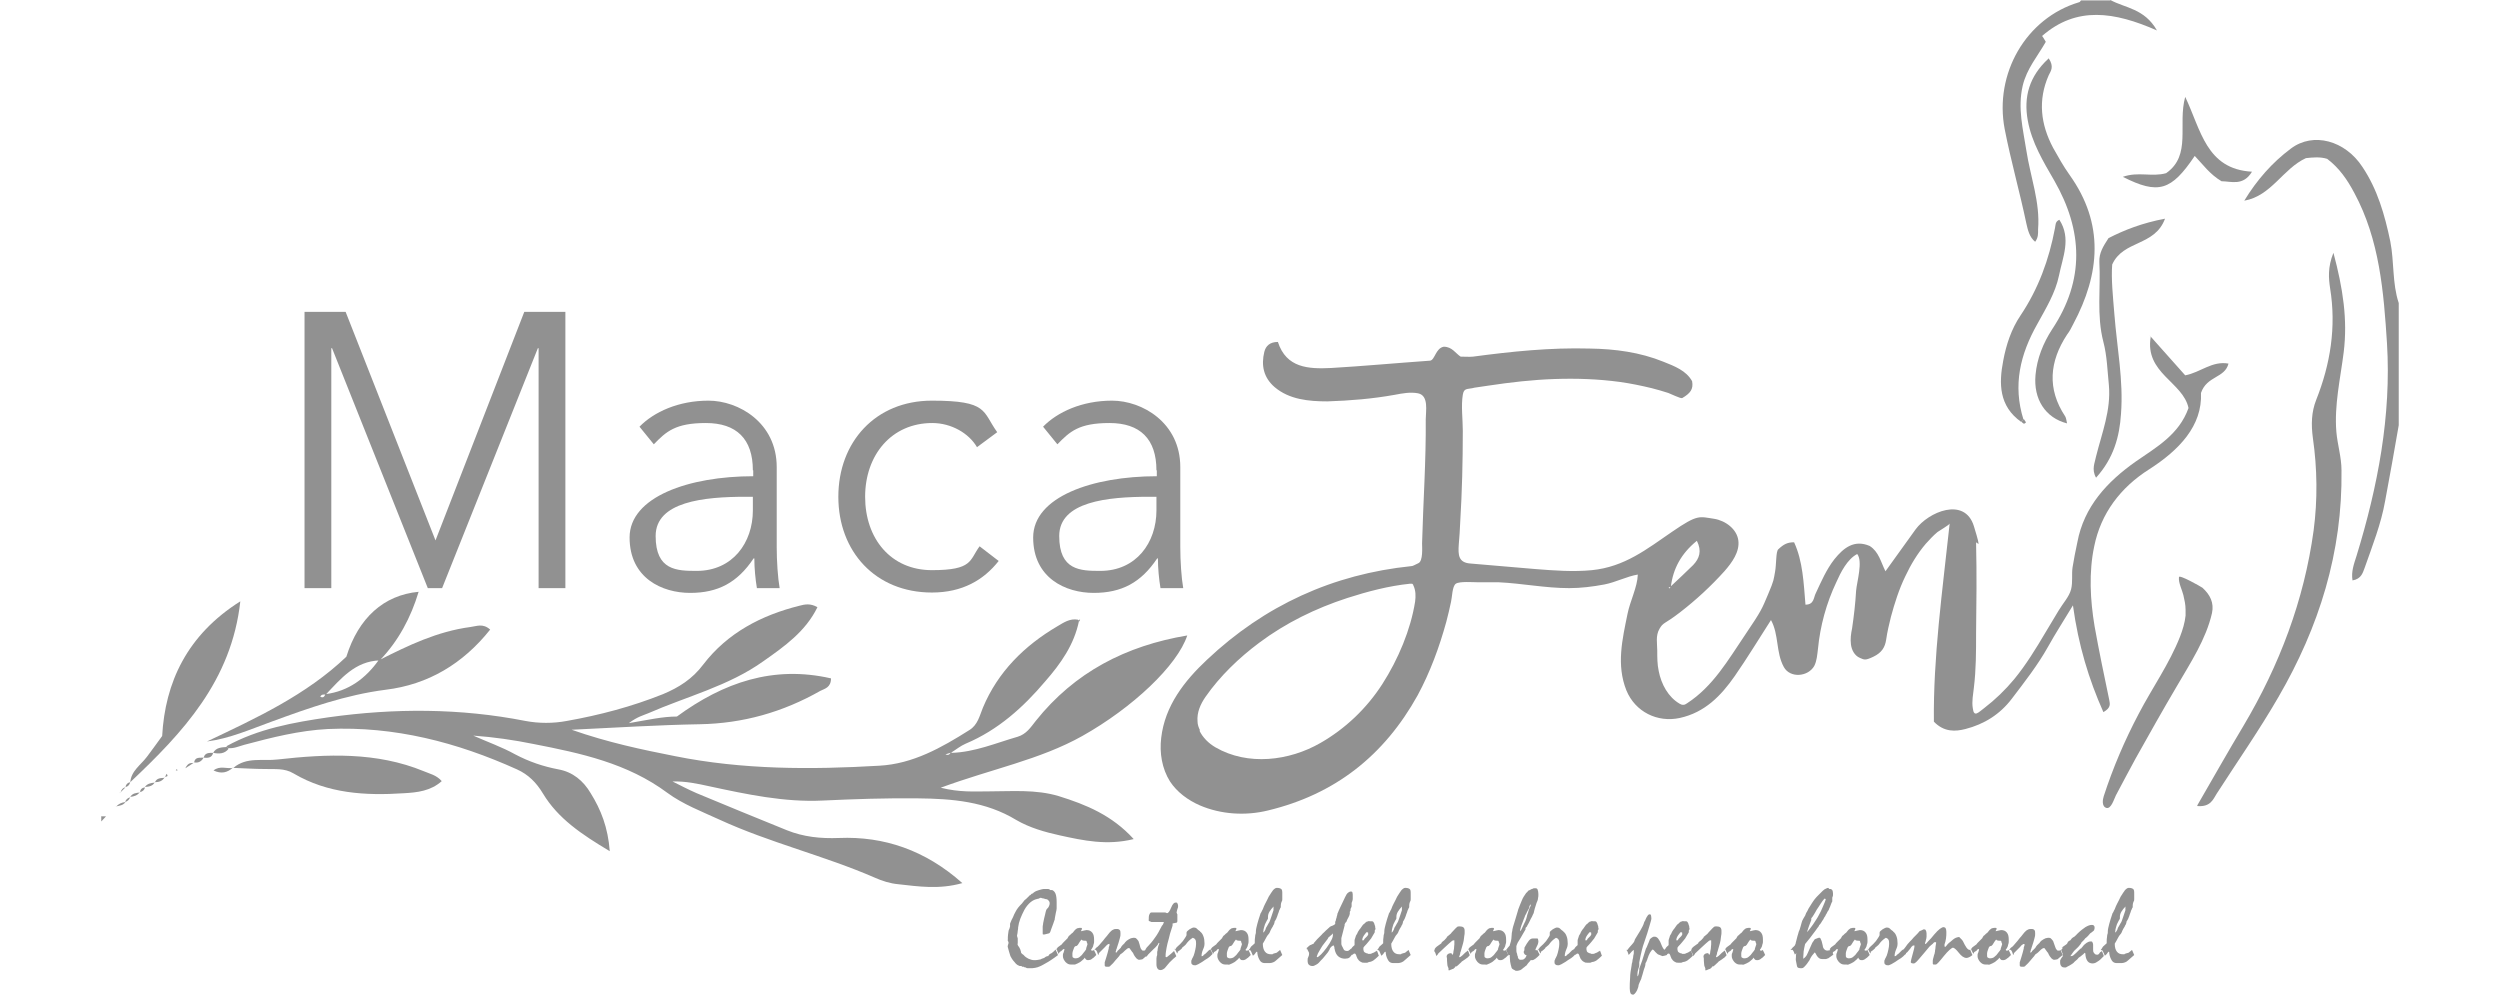 <svg xmlns="http://www.w3.org/2000/svg" id="Layer_2" viewBox="0 0 681.4 271.1"><g><path d="m288.4,260.3c-.3.2-.7.5-1.1.8-.4.3-.9.6-1.5,1-.5.3-1,.6-1.4.8-.4.2-.7.4-1,.5-.4.2-.8.3-1.3.4s-.9.1-1.4.1-.3,0-.5,0c-.2,0-.4,0-.6-.2-.3,0-.5-.1-.6-.2-.2,0-.3,0-.4,0l-.2-.2h-.4c-.2,0-.4-.2-.7-.3-.3-.2-.5-.4-.8-.8-.3-.3-.5-.6-.7-.9-.2-.3-.3-.5-.4-.7l-.4-1.3c-.1-.4-.2-.8-.3-1.1s0-.4,0-.5l.2-.7c0-.2-.1-.4-.2-.6s0-.3,0-.3,0-.3,0-.7c0-.4.1-1,.2-1.7,0-.1.1-.3.2-.5s.1-.4.2-.7v-.3c0,0,0-.2,0-.3s0-.2.1-.4c.2-.5.4-1,.7-1.5.2-.5.4-1,.7-1.5.2-.4.4-.7.7-1.1s.7-.8,1.1-1.2c0-.1.2-.2.3-.4s.3-.3.4-.5c.2-.1.4-.3.6-.5.2-.2.5-.5.8-.8,0,0,.2,0,.3-.2s.3-.2.5-.3c0,0,.1,0,.2-.2,0,0,.2-.1.3-.2.1-.1.5-.3,1.2-.5.7-.2,1.1-.3,1.3-.3.4,0,.8,0,1.1,0s.6.2.7.3h.5c.4.2.7.5.9,1,.2.5.3,1.3.3,2.3s0,.8,0,1.1c0,.3,0,.5,0,.6,0,.3-.1.7-.2,1.1s-.2,1-.3,1.6c0,.2,0,.4-.2.8-.1.4-.3.8-.5,1.4-.2.6-.4,1-.5,1.4-.1.3-.3.5-.4.5-.4.1-.8.2-1.2.3-.2,0-.4,0-.4,0,0,0-.1,0-.1-.2s0-.2,0-.3,0-.3,0-.3c0-.4,0-.8,0-1.2,0-.1,0-.4.1-.8,0-.4.2-.9.3-1.6.2-.7.3-1.3.4-1.7.1-.4.2-.7.3-.8.3-.3.5-.5.6-.8.1-.2.2-.5.2-.7s0-.5-.2-.7c-.1-.2-.3-.4-.6-.5-.3,0-.5-.1-.8-.2-.3,0-.5-.1-.8-.2-.2,0-.4.1-.5.2s-.3,0-.4.1c-.6.1-1.3.4-1.9.9-.6.5-1.2,1.2-1.7,2.1-.4.8-.8,1.6-1.1,2.4-.3.8-.5,1.6-.6,2.4,0,.2,0,.5-.1.9,0,.4-.1.8-.2,1.3,0,.3.2.6.2.8v1.4c-.1,0-.1.2,0,.3,0,.2.2.4.4.7.1.2.2.4.3.6,0,.2.2.5.2.8,0,0,0,.1.1.2,0,0,.1.1.2.2.1.1.3.2.4.3.4.5.9.8,1.3,1,.5.2,1,.4,1.5.4s.2,0,.5,0c.3,0,.7-.1,1.3-.2,0,0,.2-.1.4-.2s.4-.1.6-.2c.2-.2.4-.3.6-.4s.4-.1.5-.1c0,0,.1-.2.2-.3,0-.1.2-.2.3-.3.3-.1.6-.3.8-.5.2-.2.5-.4.7-.7.4.9.6,1.3.6,1.4Z" fill="#919191"></path><path d="m287.8,258.9c0,0,.1-.2.2-.3s.2-.2.3-.4l1.1-.8c.1-.2.3-.4.6-.7s.6-.6,1-1c0-.1.1-.2.2-.4s.2-.3.4-.4c.1-.1.3-.3.4-.4s.3-.2.4-.3c.1-.2.3-.3.4-.5.1-.2.3-.3.4-.4.2-.1.3-.3.5-.3.2,0,.3-.1.5-.1s.4,0,.5,0c.1,0,.2.1.2.2,0,.2-.2.5-.3.7h0c.4,0,.8-.2,1-.2.2,0,.4-.1.5-.1.7,0,1.2.2,1.6.7s.5,1.1.5,2,0,.4,0,.6-.1.5-.2.8c0,.3-.2.6-.3.8-.1.2-.2.3-.3.4,0,.1,0,.2.1.3,0,0,.1,0,.2,0s.2,0,.2,0c0,0,.2-.1.3-.2,0,.2.2.5.3.7s.2.5.3.7c-.2.2-.3.3-.5.5-.2.2-.3.3-.5.4-.2.2-.4.3-.6.4-.2,0-.4.1-.6.1s-.4,0-.6-.2-.3-.3-.3-.5c-.2.3-.5.6-.9.9-.3.3-.7.5-1.1.7-.2.1-.5.2-.7.3-.2,0-.4,0-.5,0s-.1,0-.3,0-.3,0-.3,0c-.6,0-1-.2-1.5-.7-.4-.5-.7-1-.7-1.6s0-.6.2-1c.1-.4.2-.6.2-.7s0-.1,0-.2-.1,0-.2,0-.2,0-.3.2c-.2.2-.4.4-.8.6,0,0,0,.1-.1.2,0,0-.1.2-.2.3,0-.2-.2-.5-.3-.7,0-.2-.2-.5-.3-.7Zm7-2.8s-.1,0-.2.2c0,0-.2.2-.3.4-.1.2-.3.5-.5.8-.1.1-.2.2-.3.3-.1,0-.3.1-.4.1,0,0-.2.1-.3.3-.1.2-.2.5-.3.8-.1.3-.2.6-.2.8,0,.2,0,.4,0,.6,0,.3,0,.5.2.6s.3.2.6.2c.4,0,.9-.1,1.2-.4.4-.3.7-.6,1.1-1.2.2-.2.3-.4.4-.5,0,0,.1-.2.2-.3s0-.3.1-.5l.3-.9c0-.3-.2-.5-.2-.7,0-.2-.2-.3-.2-.3,0,0-.2,0-.3,0-.2,0-.4,0-.7-.1Z" fill="#919191"></path><path d="m298.3,258.9c0,0,0-.1.2-.2,0,0,.1-.2.2-.3,0,0,.2-.2.4-.3.2-.2.3-.3.5-.5.2-.2.4-.5.6-.7.3-.3.6-.7.9-1.1.2-.2.3-.4.6-.7.2-.3.5-.6.8-1,.3-.3.6-.6.9-.7.3-.2.6-.2,1-.2s.6.1.8.3c.2.2.2.6.2,1s0,.7-.2,1.3c-.2.7-.4,1.5-.8,2.6,0,.2-.2.4-.2.6,0,.1,0,.2-.1.3,0,.1,0,.2,0,.2s0,.1.1.2c0,0,0,0,.1-.1s0-.1.2-.2c0-.2.2-.3.4-.5s.4-.4.6-.6c0-.2.2-.3.3-.5.1-.2.3-.3.5-.5,0,0,0-.1.2-.2,0,0,.1-.2.2-.3.1-.1.3-.3.4-.4.2-.1.4-.3.6-.4.3-.1.5-.3.7-.3.2,0,.4-.1.5-.1.3,0,.6,0,.8.2.2.2.4.4.6.7.2.6.4,1.2.5,1.7.1.3.2.5.4.7.1.2.3.2.4.2s.2,0,.3,0c.1,0,.2-.1.3-.2l.6,1.4c-.2.1-.3.3-.5.4s-.3.3-.5.4c-.2.2-.4.4-.6.4s-.4.1-.6.1-.4,0-.6-.2c-.2-.1-.4-.3-.5-.5,0,0-.2-.2-.3-.4-.1-.2-.3-.5-.4-.8-.1-.1-.3-.3-.4-.5-.2-.2-.3-.5-.6-.8h-.1c-.2,0-.4.1-.5.2s-.4.3-.6.5c-.4.4-.7.7-.9.8-.2.1-.3.2-.4.3-.1.2-.4.6-.7.9s-.7.8-1.2,1.4c-.1.1-.3.3-.4.4-.1.1-.3.2-.4.4-.1.1-.3.2-.4.2-.2,0-.3,0-.5,0-.4,0-.6-.1-.6-.4,0-.3,0-.6,0-.8.1-.4.3-1,.5-1.6.2-.6.4-1.4.6-2.2,0,0,0-.1,0-.2,0,0,0-.2.1-.3,0-.1,0-.2.1-.3,0,0,0-.2,0-.2s0-.1,0-.2-.1,0-.2,0-.2,0-.4.2-.4.3-.6.6c-.3.3-.5.5-.7.7-.2.2-.3.3-.3.3,0,0-.2.2-.3.3-.1.1-.3.3-.4.4,0,0,0,.1,0,.2,0,0-.1.2-.2.3,0-.2-.1-.3-.2-.6,0-.2-.2-.5-.4-.8Z" fill="#919191"></path><path d="m312.2,258.9h0c0-.2.1-.3.2-.4,0-.1.2-.3.3-.4.7-.7,1.4-1.5,2-2.4.7-.9,1.3-2,1.9-3.2,0-.1.2-.3.3-.4s.2-.4.3-.7c0,0,0-.1,0-.1s0,0-.1,0-.2,0-.3,0c-.1,0-.2,0-.3,0h-1.8c0,0-.2,0-.4,0-.2,0-.3,0-.4,0,0,0-.2,0-.3-.1s-.2,0-.2-.1c-.1,0-.2,0-.3-.2s0-.1,0-.2c0-.6,0-1.1.2-1.5s.3-.5.6-.5.5,0,.8,0c.2,0,.4,0,.6,0,.1,0,.3,0,.4,0,.3,0,.5,0,.7,0,.2,0,.3,0,.4,0,.1,0,.2,0,.4,0,.1,0,.3,0,.4,0l.5.2c.3,0,.7-.5,1.1-1.5s.8-1.4,1.2-1.4.4,0,.5.2c.1.2.2.4.2.7s0,.5-.2.9c-.1.4-.2.7-.2.9,0,0,0,0,0,.1,0,0,0,0,.1.2,0,0,0,.1.1.2,0,0,0,.2,0,.4,0,.6,0,1.1,0,1.4,0,.3-.1.5-.3.5l-1,.2c0,.1,0,.2,0,.4,0,.1,0,.3-.1.5-.2.5-.3,1.1-.6,1.9-.2.8-.4,1.7-.7,2.7-.2.8-.3,1.5-.4,2.1s-.1.9-.1,1.1,0,.3,0,.4c0,0,.1.1.2.1s.3-.1.6-.4c.4-.3.9-.7,1.5-1.3l.6,1.4c0,.1-.2.2-.4.4s-.4.3-.6.5c0,.1-.2.2-.4.4-.1.1-.3.3-.5.5-.2.2-.3.4-.5.6-.2.2-.3.4-.5.6-.2.3-.5.5-.7.6-.2.1-.4.2-.6.2-.4,0-.7-.1-.9-.4-.2-.3-.3-.7-.3-1.2s0-1.1,0-1.5c0-.4.1-.8.2-1,0,0,0-.2,0-.2,0-.1,0-.2,0-.4,0-.2,0-.4.1-.6,0-.4.1-.8.2-1.2.1-.2.2-.5.3-.8,0,0,0,0-.1-.1h-.1c-.1.3-.3.6-.6.9-.2.3-.5.5-.8.8-.5.5-1,1-1.5,1.5,0,0,0,.1-.2.2,0,.1-.2.2-.3.4,0-.1-.1-.3-.2-.5,0-.2-.1-.4-.2-.6,0,0,0-.1,0-.2s0,0-.1-.1Z" fill="#919191"></path><path d="m320.2,258.9c.2-.2.3-.4.5-.7.7-.6,1.3-1.2,1.7-1.7.4-.6.8-1.1,1-1.6v-.7c0-.3.3-.5.8-.9.5-.3.9-.5,1.2-.5s.6.1.8.3c.2.2.4.4.7.6.1,0,.2.1.2.2.4.3.7.7.9,1.3.2.5.3,1.2.3,1.9s-.1,1-.4,1.7-.4,1.3-.4,1.7,0,0,0,.1,0,0,.1,0c.1,0,.3,0,.4-.2s.4-.3.6-.5c.5-.5.8-.8.9-.9.1,0,.2-.1.4-.3,0,.2.2.4.3.6.1.2.2.5.3.7,0,0-.2.2-.3.3-.1.1-.2.2-.4.4-.3.3-.8.6-1.3.9-.5.4-1.2.8-1.9,1.2-.2.1-.4.2-.7.3-.4,0-.7,0-.9-.2-.2-.1-.3-.3-.3-.6s0-.2,0-.4c0-.1.1-.3.2-.5,0-.1.1-.3.2-.4,0-.1.1-.3.2-.4.2-.6.4-1.2.5-1.8.1-.5.2-1,.2-1.5s0-.9-.2-1.2c-.2-.3-.4-.4-.7-.5-.2.1-.4.3-.7.5-.3.2-.5.5-.8.8-.3.4-.5.7-.8.9s-.4.4-.6.5c0,.2-.2.3-.4.5-.2.2-.5.4-.8.6,0,0,0,.1,0,.2,0,0-.1.2-.2.3,0-.2-.2-.5-.3-.7s-.2-.5-.3-.7Z" fill="#919191"></path><path d="m329.9,258.9c0,0,.1-.2.2-.3,0-.1.2-.2.3-.4l1.1-.8c.1-.2.3-.4.6-.7s.6-.6,1-1c0-.1.1-.2.2-.4s.2-.3.4-.4c.1-.1.3-.3.4-.4s.3-.2.4-.3c.1-.2.3-.3.4-.5.1-.2.3-.3.4-.4.2-.1.3-.3.5-.3s.3-.1.5-.1.4,0,.5,0c.1,0,.2.1.2.2,0,.2-.2.5-.3.7h0c.4,0,.8-.2,1-.2.2,0,.4-.1.5-.1.7,0,1.2.2,1.6.7s.5,1.1.5,2,0,.4,0,.6c0,.2-.1.5-.2.8,0,.3-.2.6-.3.8-.1.2-.2.3-.3.4,0,.1,0,.2.1.3,0,0,.1,0,.2,0s.2,0,.2,0c0,0,.2-.1.3-.2,0,.2.2.5.3.7s.2.5.3.7c-.2.2-.3.3-.5.5-.2.2-.3.3-.5.4-.2.2-.4.3-.6.4s-.4.1-.6.1-.4,0-.6-.2c-.1-.1-.3-.3-.3-.5-.2.3-.5.6-.9.9-.3.3-.7.5-1.1.7-.2.1-.5.2-.7.3s-.4,0-.5,0-.1,0-.3,0-.3,0-.3,0c-.6,0-1-.2-1.5-.7-.4-.5-.7-1-.7-1.6s0-.6.2-1c.1-.4.2-.6.2-.7s0-.1,0-.2c0,0-.1,0-.2,0s-.2,0-.3.2-.4.4-.8.6c0,0,0,.1-.1.2,0,0-.1.2-.2.3,0-.2-.2-.5-.3-.7s-.2-.5-.3-.7Zm7-2.8s-.1,0-.2.2c0,0-.2.2-.3.4-.1.2-.3.5-.5.8-.1.1-.2.2-.3.3-.1,0-.3.1-.4.1,0,0-.2.1-.3.3-.1.2-.2.5-.3.8-.1.3-.2.6-.2.8,0,.2,0,.4,0,.6,0,.3,0,.5.2.6s.3.2.6.2c.4,0,.9-.1,1.2-.4.4-.3.7-.6,1.1-1.2.2-.2.3-.4.4-.5,0,0,.1-.2.2-.3,0-.1,0-.3.1-.5l.3-.9c0-.3-.2-.5-.2-.7,0-.2-.2-.3-.2-.3,0,0-.2,0-.3,0-.2,0-.4,0-.7-.1Z" fill="#919191"></path><path d="m340.4,258.9c0-.1.2-.2.3-.4,0-.1.2-.3.3-.5l1-.9s0,0,0-.1c0,0,0-.1,0-.2,0-.1,0-.2,0-.3,0-.2,0-.6.1-1.2,0-.5.2-.9.2-1v-.3c0-.7.2-1.4.4-2.2.2-.8.5-1.7.8-2.6,0-.2.2-.4.3-.6.1-.2.2-.5.4-.8.2-.5.4-1.1.7-1.6s.6-1.2.9-1.8c.5-.8.9-1.4,1.2-1.8.4-.4.7-.6,1-.6.6,0,.9.1,1.2.3s.3.7.3,1.3,0,.4,0,.7c0,.3,0,.6,0,.8s0,.4-.2.7c-.1.3-.2.6-.2.9,0,0,0,.2,0,.2v.2c0,.1,0,.3-.2.5,0,.2-.2.4-.3.7,0,.3-.2.5-.3.9-.1.3-.2.7-.4,1.1,0,.1-.1.2-.2.4,0,.1-.2.3-.3.5,0,.1,0,.3-.1.5,0,.2-.2.4-.3.6,0,.1-.1.3-.2.4,0,.1-.2.3-.3.5,0,.1-.1.2-.2.4s-.1.3-.2.5c-.1.2-.2.4-.4.6s-.4.5-.6.9c-.3.6-.6,1.1-.9,1.6,0,1,.2,1.7.6,2.2s.9.7,1.7.7.2,0,.4-.1.6-.2,1-.3c.1,0,.3-.2.4-.3.2-.1.4-.3.6-.5l.6,1.4c-.3.2-.5.5-.8.7s-.5.5-.8.7c-.3.3-.6.5-.9.6-.3.1-.6.2-.9.2s-.4,0-.7,0-.6,0-.7,0c-.5,0-1-.2-1.3-.7s-.6-1.1-.7-2c0,0,0-.2,0-.2s0-.2-.2-.2c-.1.1-.3.3-.4.5s-.4.4-.6.6l-.6-1.4Zm6.9-11.9h-.1c-.5.5-.9,1-1.2,1.5-.3.5-.4,1-.4,1.4s0,.2,0,.4c0,.2-.2.4-.3.6-.2.3-.3.7-.5,1-.2.6-.3,1-.4,1.4,0,.4-.1.6-.1.8h0c0,.1.2,0,.3-.2.1-.2.3-.4.4-.8,0-.2.2-.4.3-.6.1-.2.3-.5.5-.9.2-.2.4-.8.7-1.7s.5-1.5.6-1.8c0-.2,0-.4,0-.6,0-.2,0-.4.1-.6Z" fill="#919191"></path><path d="m356,258.9h0c0-.1,0-.3,0-.3.2-.2.3-.4.5-.5.1-.1.2-.2.3-.3,0,0,.2-.1.3-.2.2,0,.4-.2.7-.3h.2c0-.2.2-.4.4-.6.2-.2.4-.5.6-.7,0,0,.1-.1.2-.2,0,0,.2-.2.3-.3.2-.2.5-.5.7-.7.2-.2.4-.5.7-.7,0,0,.3-.3.5-.5.3-.2.6-.6,1.1-1,0,0,.2-.1.4-.2.2,0,.4-.2.7-.3.1,0,.2-.2.3-.3s0-.3,0-.5c0-.1.2-.3.2-.5s.1-.4.2-.7c0-.3.2-.6.2-.8,0-.2,0-.3.1-.4.2-.5.4-1,.7-1.6.3-.6.6-1.3,1-2.1.2-.4.4-.9.7-1.4.2-.3.3-.4.6-.6s.4-.2.6-.2.3,0,.4.2c0,.1.1.3.1.6,0,.4,0,.8,0,1.2,0,.4-.2.8-.3,1.1,0,0,0,.2,0,.3s0,.3,0,.5c0,.1,0,.3-.1.4,0,.1-.1.3-.2.4,0,0,0,.2,0,.2,0,0,0,.2,0,.3l-.2.3c0,0,0,.1,0,.2v.3c0,0,0,.2-.1.4,0,.2-.2.4-.3.7-.2.3-.3.6-.4.8,0,.2-.1.3-.2.4,0,0,0,.1-.2.2,0,.1-.1.2-.2.4v.3s-.9,3.5-.9,3.5c0,.4,0,.7,0,1,0,.3,0,.5,0,.6,0,.2.1.4.2.6.1.2.3.5.4.8.1.2.2.3.4.4.1,0,.3.1.5.1s.4,0,.6-.2c.2-.1.4-.3.6-.5.1.3.2.5.3.7s.2.4.3.6c0,0-.2.1-.3.3-.2.2-.4.4-.6.7-.2.2-.3.3-.6.4-.2,0-.5.1-.8.1-.7,0-1.3-.2-1.8-.6-.5-.4-.8-1-1-1.8,0-.2,0-.3-.1-.4,0-.1,0-.2,0-.3,0-.2-.2-.4-.3-.6,0,.1-.1.2-.2.2-.1,0-.2.2-.4.3-.1.2-.3.3-.4.6,0,.1,0,.2-.2.4,0,.1-.2.3-.3.5-.3.4-.6.7-.9,1.1-.3.4-.6.7-1,1.1-.4.5-.8.9-1.2,1.1-.4.2-.7.4-1,.4-.5,0-.8-.1-1.1-.4-.2-.2-.3-.6-.3-1.1s0-.6.2-1,.2-.7.2-.9v-.2c0,0-.7-1.4-.7-1.4Zm7.3-4.3c0,0,0-.1,0-.2-.1.2-.3.3-.5.5-.2.2-.5.4-.8.7,0,.2-.2.4-.5.8-.2.3-.6.8-1,1.3-.1.2-.3.4-.5.8s-.5.8-.8,1.4c-.1.2-.2.5-.3.8,0,0,0,.1.1.2.3,0,.6-.4,1.1-.8.4-.4.9-1,1.5-1.8.6-.8,1-1.5,1.3-2.1s.4-1,.4-1.4Z" fill="#919191"></path><path d="m368.1,258.9c.1-.2.3-.4.4-.6s.4-.4.7-.7c0-.2,0-.4,0-.6,0-.2,0-.4,0-.6,0-.1,0-.3.1-.5s.1-.4.2-.6c0-.2.2-.5.4-.8.1-.3.3-.7.6-1.1.2-.2.4-.5.6-.8.2-.3.4-.6.7-.8.1,0,.2-.2.3-.3.1,0,.3-.2.4-.3.1,0,.2,0,.4-.1s.3,0,.5,0,.4,0,.6,0c.1,0,.3.1.4.3,0,0,.1.2.2.4,0,.2.1.4.2.6,0,.2,0,.4.1.7,0,0,0,0,0,0s0,.3-.2.5v.5c-.3.5-.6,1-1,1.7-.5.6-1.1,1.4-1.9,2.2,0,0-.1.2-.2.3,0,.1,0,.2,0,.3,0,.2,0,.4.1.6,0,.2.2.3.3.4,0,0,.2.1.4.2.2,0,.4.1.6.2.4,0,.7,0,1-.2.3-.1.6-.2.8-.4,0,0,.1,0,.2-.1.1,0,.2-.1.3-.2.1.3.2.6.3.8,0,.2.2.4.2.6-.6.6-1.1,1-1.5,1.3-.5.3-.9.4-1.2.4-.2.1-.3.2-.5.2-.2,0-.4,0-.7,0s-.7,0-.9-.2c-.3-.1-.5-.3-.7-.5,0-.1-.2-.2-.3-.4s-.2-.4-.3-.7c0-.2-.2-.4-.2-.5,0-.1-.2-.2-.3-.2s-.2,0-.3.1c0,0-.2.2-.3.3,0-.2-.1-.3-.2-.6,0-.2-.2-.5-.4-.8Zm4.6-4.9c-.2,0-.5.3-.9.9-.4.6-.5,1-.5,1.3s0,.1,0,.1c0,0,0,0,.2,0s.2,0,.3-.2.1-.2.2-.3c.1-.1.2-.2.3-.3s.2-.2.3-.3c.1-.1.2-.3.3-.4,0-.1,0-.3,0-.4s0-.2,0-.2c0,0,0,0-.2,0Z" fill="#919191"></path><path d="m375.4,258.9c0-.1.2-.2.3-.4,0-.1.2-.3.3-.5l1-.9s0,0,0-.1c0,0,0-.1,0-.2,0-.1,0-.2,0-.3,0-.2,0-.6.1-1.2,0-.5.2-.9.2-1v-.3c0-.7.2-1.4.4-2.2.2-.8.5-1.7.8-2.6,0-.2.2-.4.3-.6.1-.2.2-.5.4-.8.2-.5.4-1.1.7-1.6s.6-1.2.9-1.8c.5-.8.9-1.4,1.2-1.8.4-.4.7-.6,1-.6.6,0,.9.1,1.2.3s.3.7.3,1.3,0,.4,0,.7c0,.3,0,.6,0,.8s0,.4-.2.7c-.1.3-.2.6-.2.9,0,0,0,.2,0,.2v.2c0,.1,0,.3-.2.5,0,.2-.2.4-.3.7,0,.3-.2.5-.3.9-.1.3-.2.7-.4,1.1,0,.1-.1.2-.2.4,0,.1-.2.3-.3.5,0,.1,0,.3-.1.5,0,.2-.2.4-.3.6,0,.1-.1.3-.2.4,0,.1-.2.3-.3.5,0,.1-.1.2-.2.4s-.1.3-.2.5c-.1.2-.2.4-.4.6s-.4.5-.6.9c-.3.6-.6,1.1-.9,1.6,0,1,.2,1.7.6,2.2s.9.7,1.7.7.2,0,.4-.1.6-.2,1-.3c.1,0,.3-.2.4-.3.2-.1.4-.3.6-.5l.6,1.4c-.3.2-.5.5-.8.7s-.5.5-.8.7c-.3.3-.6.5-.9.6-.3.1-.6.2-.9.2s-.4,0-.7,0-.6,0-.7,0c-.5,0-1-.2-1.3-.7s-.6-1.1-.7-2c0,0,0-.2,0-.2s0-.2-.2-.2c-.1.1-.3.3-.4.5s-.4.4-.6.6l-.6-1.4Zm6.9-11.9h-.1c-.5.5-.9,1-1.2,1.5-.3.5-.4,1-.4,1.4s0,.2,0,.4c0,.2-.2.4-.3.6-.2.3-.3.7-.5,1-.2.6-.3,1-.4,1.4,0,.4-.1.6-.1.8h0c0,.1.2,0,.3-.2.1-.2.3-.4.4-.8,0-.2.2-.4.3-.6.1-.2.3-.5.5-.9.2-.2.4-.8.7-1.7s.5-1.5.6-1.8c0-.2,0-.4,0-.6,0-.2,0-.4.1-.6Z" fill="#919191"></path><path d="m391,258.9h0c0-.2.1-.4.3-.6s.3-.3.6-.5c.3-.2.6-.4.7-.5.2-.1.3-.2.3-.3,0-.1.1-.2.2-.3.1,0,.2-.2.4-.3s.3-.3.5-.5c0,0,.1-.1.2-.2,0-.1.2-.2.2-.4.1,0,.3-.2.4-.3.2-.1.3-.3.6-.5.2-.3.5-.6.8-.9.3-.3.6-.7,1-1,.1,0,.2-.1.4-.1.1,0,.2,0,.3,0,.4,0,.8.1,1,.3.2.2.3.5.3.9s0,.3,0,.5,0,.5-.1.9c-.1,1-.2,1.6-.3,1.9,0,.2-.3.9-.6,2.1,0,.2-.2.4-.2.7,0,.3-.2.6-.3,1,0,0,0,0,.1.1,0,0,.2,0,.4-.2.2-.1.4-.3.7-.6.3-.3.6-.6.8-.7.2-.2.3-.3.4-.3.1.3.2.5.3.7,0,.2.2.4.2.6-.1,0-.2.2-.3.3-.1.1-.2.2-.3.3-.2.1-.4.3-.7.5-.3.2-.6.4-.9.6-.1.2-.3.3-.6.6-.2.2-.5.5-.8.7h-.3c-.1.3-.3.4-.4.5-.1.1-.2.2-.3.2-.2,0-.3.1-.5.2-.2,0-.3.1-.5.2-.1,0-.2,0-.2-.2,0-.1,0-.2,0-.4-.1-.3-.3-.6-.3-.9,0-.4-.1-.7-.1-1.2s0-.2,0-.3,0-.2,0-.2c0-.3-.1-.4-.1-.5,0-.3.1-.6.3-.7.2-.2.5-.3.8-.3s.2,0,.3.2.1.2.2.2.1-.1.2-.4c0-.3.1-.7.2-1.2,0-.5.1-.9.1-1.2s0-.6,0-.8,0-.2,0-.3c0,0-.1,0-.3,0s-.5.3-1.2.9-1.6,1.5-2.9,2.7c0,0,0,.2-.2.3,0,.1-.2.2-.3.4,0-.2-.1-.3-.2-.6,0-.2-.2-.5-.4-.8Z" fill="#919191"></path><path d="m400.1,258.9c0,0,.1-.2.2-.3,0-.1.2-.2.3-.4l1.1-.8c.1-.2.3-.4.6-.7s.6-.6,1-1c0-.1.1-.2.2-.4s.2-.3.4-.4c.1-.1.3-.3.4-.4s.3-.2.4-.3c.1-.2.3-.3.4-.5.1-.2.3-.3.4-.4.2-.1.3-.3.5-.3s.3-.1.5-.1.4,0,.5,0c.1,0,.2.1.2.2,0,.2-.2.5-.3.7h0c.4,0,.8-.2,1-.2.2,0,.4-.1.5-.1.7,0,1.2.2,1.6.7s.5,1.1.5,2,0,.4,0,.6c0,.2-.1.5-.2.8,0,.3-.2.6-.3.8-.1.2-.2.3-.3.4,0,.1,0,.2.1.3,0,0,.1,0,.2,0s.2,0,.2,0c0,0,.2-.1.3-.2,0,.2.2.5.3.7s.2.5.3.7c-.2.2-.3.3-.5.5-.2.2-.3.3-.5.4-.2.2-.4.3-.6.4s-.4.1-.6.1-.4,0-.6-.2c-.1-.1-.3-.3-.3-.5-.2.3-.5.6-.9.9-.3.3-.7.5-1.1.7-.2.1-.5.2-.7.3s-.4,0-.5,0-.1,0-.3,0-.3,0-.3,0c-.6,0-1-.2-1.5-.7-.4-.5-.7-1-.7-1.6s0-.6.2-1c.1-.4.2-.6.2-.7s0-.1,0-.2c0,0-.1,0-.2,0s-.2,0-.3.2-.4.4-.8.6c0,0,0,.1-.1.2,0,0-.1.2-.2.3,0-.2-.2-.5-.3-.7s-.2-.5-.3-.7Zm7-2.8s-.1,0-.2.2c0,0-.2.2-.3.4-.1.2-.3.5-.5.8-.1.1-.2.2-.3.3-.1,0-.3.1-.4.1,0,0-.2.1-.3.3-.1.2-.2.5-.3.8-.1.3-.2.6-.2.8,0,.2,0,.4,0,.6,0,.3,0,.5.2.6s.3.2.6.2c.4,0,.9-.1,1.2-.4.4-.3.7-.6,1.1-1.2.2-.2.3-.4.4-.5,0,0,.1-.2.2-.3,0-.1,0-.3.1-.5l.3-.9c0-.3-.2-.5-.2-.7,0-.2-.2-.3-.2-.3,0,0-.2,0-.3,0-.2,0-.4,0-.7-.1Z" fill="#919191"></path><path d="m410.5,258.9c.1-.1.3-.3.4-.5s.4-.4.6-.7c0-.3.2-.6.3-1.1s.2-.9.2-1.5c0-.6.1-1.1.2-1.5,0-.4.2-.8.2-1,.4-1.4.8-2.5,1-3.3.2-.8.4-1.2.4-1.4.3-.9.7-1.7,1-2.5s.7-1.3,1.1-1.9c0-.1.2-.2.3-.3s.2-.2.3-.4c.4-.2.7-.3,1-.5.2,0,.4-.1.5-.2.2,0,.4,0,.5,0,.3,0,.5.1.6.4.1.3.2.7.2,1.2s0,.7-.1,1.1c0,.4-.2.9-.4,1.3-.2.7-.4,1.2-.5,1.6-.1.4-.2.7-.2.8,0,.2-.1.5-.3.8-.1.3-.3.7-.6,1.2-.3.6-.5,1.1-.7,1.4-.2.3-.3.5-.3.6,0,0-.1.1-.2.2s-.1.2-.2.2v.3c0,.1,0,.2-.1.3-.2.3-.4.7-.7,1.2s-.6,1.1-1,1.7c-.2.3-.4.6-.5.9-.1.3-.2.5-.2.6v1.3c0,.3.1.5.2.8,0,.3.1.5.2.7,0,.3.1.6.3.7.1.2.3.2.5.2.4,0,.7,0,1-.3.3-.2.4-.5.6-.9-.3-.1-.5-.2-.6-.4-.1-.1-.2-.3-.2-.5,0-.1,0-.2.1-.3s0-.2.1-.4c0,0,0-.1,0-.2,0,0,0-.2,0-.3.4-.8.9-1.5,1.2-1.9s.7-.6,1-.6.2,0,.3,0,.3,0,.3,0,.1,0,.3,0c.1,0,.2,0,.3,0,.2,0,.3,0,.3.2s.1.3.1.5c0,.4-.1.9-.4,1.4-.2.5-.4.8-.4.9s0,.1.1.2c0,0,.1,0,.2,0s.1,0,.2-.2c0,.1,0,.3.2.5,0,.2.2.4.3.6,0,0,0,.1.1.2,0,0,0,.1,0,.2-.4.4-.8.8-1.1,1-.3.2-.6.4-.8.4,0,0-.1,0-.2,0,0,0-.2,0-.3,0-.1.2-.3.4-.5.6s-.4.5-.6.8c0,0-.2.2-.4.3-.1.1-.3.3-.5.4-.3.3-.6.5-.8.6-.3.1-.6.2-.8.2s-.2,0-.4,0-.3-.1-.4-.2c-.1,0-.2-.1-.4-.2s-.3-.2-.4-.4c-.2-.6-.3-1.2-.4-1.7,0-.5-.1-1-.1-1.5s0-.1,0-.2,0-.1,0-.1h-.1s-.1,0-.1,0v.2c-.2-.2-.3-.4-.4-.7s-.2-.5-.3-.7Zm6.7-12.3c0,0,0,0,0-.1s0,0,0,0c0,0-.1,0-.2.2,0,.1-.2.4-.2.6,0,.2-.1.4-.3.7s-.3.6-.5,1c-.2.3-.4.7-.5,1.1-.2.4-.3.8-.5,1.3-.2.5-.4,1-.5,1.4s-.2.7-.2,1h0c0,0,.2-.1.4-.5.2-.4.4-.9.7-1.5.3-.6.5-1,.6-1.4.1-.3.2-.6.2-.7,0-.3.2-.6.3-1,.1-.4.2-.8.4-1.2,0-.2.2-.3.2-.4,0,0,.1-.2.1-.2s0-.2,0-.2Z" fill="#919191"></path><path d="m419.2,258.9c.2-.2.3-.4.5-.7.7-.6,1.3-1.2,1.7-1.7.4-.6.8-1.1,1-1.6v-.7c0-.3.3-.5.8-.9.5-.3.9-.5,1.2-.5s.6.1.8.3c.2.2.4.4.7.6.1,0,.2.1.2.2.4.3.7.7.9,1.3.2.5.3,1.2.3,1.9s-.1,1-.4,1.7-.4,1.3-.4,1.7,0,0,0,.1,0,0,.1,0c.1,0,.3,0,.4-.2s.4-.3.6-.5c.5-.5.8-.8.9-.9.1,0,.2-.1.4-.3,0,.2.2.4.3.6.1.2.2.5.3.7,0,0-.2.2-.3.3-.1.1-.2.2-.4.4-.3.3-.8.6-1.3.9-.5.4-1.2.8-1.9,1.2-.2.1-.4.2-.7.3-.4,0-.7,0-.9-.2-.2-.1-.3-.3-.3-.6s0-.2,0-.4c0-.1.1-.3.2-.5,0-.1.1-.3.2-.4,0-.1.1-.3.2-.4.2-.6.4-1.2.5-1.8.1-.5.2-1,.2-1.5s0-.9-.2-1.2c-.2-.3-.4-.4-.7-.5-.2.1-.4.3-.7.5-.3.2-.5.5-.8.8-.3.4-.5.7-.8.9s-.4.4-.6.5c0,.2-.2.3-.4.5-.2.2-.5.4-.8.6,0,0,0,.1,0,.2,0,0-.1.2-.2.3,0-.2-.2-.5-.3-.7s-.2-.5-.3-.7Z" fill="#919191"></path><path d="m428.9,258.9c.1-.2.3-.4.4-.6s.4-.4.7-.7c0-.2,0-.4,0-.6,0-.2,0-.4,0-.6,0-.1,0-.3.1-.5s.1-.4.2-.6c0-.2.2-.5.4-.8.1-.3.3-.7.6-1.1.2-.2.4-.5.6-.8.2-.3.4-.6.7-.8.1,0,.2-.2.3-.3.1,0,.3-.2.4-.3.1,0,.2,0,.4-.1s.3,0,.5,0,.4,0,.6,0c.1,0,.3.1.4.3,0,0,.1.2.2.4,0,.2.1.4.2.6,0,.2,0,.4.1.7,0,0,0,0,0,0s0,.3-.2.5v.5c-.3.5-.6,1-1,1.7-.5.6-1.1,1.4-1.9,2.2,0,0-.1.2-.2.3,0,.1,0,.2,0,.3,0,.2,0,.4.1.6,0,.2.2.3.3.4,0,0,.2.1.4.2.2,0,.4.1.6.2.4,0,.7,0,1-.2.3-.1.6-.2.8-.4,0,0,.1,0,.2-.1.1,0,.2-.1.3-.2.1.3.2.6.3.8,0,.2.2.4.2.6-.6.6-1.1,1-1.5,1.3-.5.3-.9.4-1.2.4-.2.1-.3.2-.5.2-.2,0-.4,0-.7,0s-.7,0-.9-.2c-.3-.1-.5-.3-.7-.5,0-.1-.2-.2-.3-.4s-.2-.4-.3-.7c0-.2-.2-.4-.2-.5,0-.1-.2-.2-.3-.2s-.2,0-.3.1c0,0-.2.2-.3.3,0-.2-.1-.3-.2-.6,0-.2-.2-.5-.4-.8Zm4.6-4.9c-.2,0-.5.3-.9.9-.4.6-.5,1-.5,1.3s0,.1,0,.1c0,0,0,0,.2,0s.2,0,.3-.2.1-.2.2-.3c.1-.1.2-.2.3-.3s.2-.2.3-.3c.1-.1.2-.3.3-.4,0-.1,0-.3,0-.4s0-.2,0-.2c0,0,0,0-.2,0Z" fill="#919191"></path><path d="m443.6,258.9c.2-.3.4-.6.7-.9s.7-.8,1.1-1.3c0,0,0-.2.1-.3,0-.1.1-.3.2-.5.5-.8,1-1.6,1.4-2.3.4-.7.8-1.4,1-2.1,0-.2.2-.4.3-.6.1-.3.2-.5.4-.9.1-.2.3-.4.4-.6.1-.1.3-.2.4-.2.2,0,.3,0,.4.3,0,.2.1.4.1.8s-.2.9-.5,2c-.3,1.1-.8,2.7-1.5,4.7-.2.5-.4,1.2-.6,2-.2.9-.5,2-.7,3.3,0,.2,0,.4,0,.7,0,.3,0,.5-.2.9-.2.6-.3,1.2-.3,1.5s0,.6,0,.7h0c0,0,.1,0,.2-.2s.1-.4.2-.7c0-.3.1-.5.1-.7,0-.2,0-.3,0-.5.2-.6.5-1.3.8-2.2s.6-2,1-3.2c.2-.3.3-.6.5-1.1s.4-.9.6-1.5c.2-.2.4-.4.6-.5.2-.1.3-.2.5-.2.3,0,.5,0,.8.2s.4.4.6.7c0,0,.1.2.3.5.1.3.3.7.5,1.2.1.3.3.5.4.7.1.2.3.3.4.3l.6,1.4s-.2,0-.4.1-.5.1-.9.2l-1-.4c-.2,0-.5-.3-.9-.7-.3-.4-.6-.7-.8-.7-.2.2-.4.4-.7.9-.2.4-.5,1-.7,1.7,0,.2-.1.3-.2.5,0,.2-.2.4-.3.6,0,.4-.1.8-.2,1.1-.1.3-.3.7-.4,1.2-.1.5-.3,1-.5,1.7,0,.2-.2.6-.4,1-.2.4-.3.8-.4,1,0,.1,0,.3-.1.6s-.2.5-.3.8c-.2.4-.4.7-.6.9-.2.2-.3.3-.5.3-.3,0-.5-.1-.7-.4-.1-.3-.2-.7-.2-1.3,0-.9,0-1.8.1-2.9,0-1,.2-2.2.4-3.3,0-.3.1-.7.2-1,0-.4.1-.7.2-1.1,0-.4.1-.8.2-1.2,0-.4,0-.7,0-1,0,0-.3.2-.5.4-.2.2-.5.6-.9,1,0-.2-.1-.3-.2-.6,0-.2-.2-.5-.4-.8Z" fill="#919191"></path><path d="m453.7,258.9c.1-.2.3-.4.4-.6s.4-.4.7-.7c0-.2,0-.4,0-.6,0-.2,0-.4,0-.6,0-.1,0-.3.1-.5s.1-.4.2-.6c0-.2.2-.5.4-.8.1-.3.3-.7.6-1.1.2-.2.4-.5.6-.8.2-.3.4-.6.7-.8.1,0,.2-.2.3-.3.1,0,.3-.2.4-.3.1,0,.2,0,.4-.1s.3,0,.5,0,.4,0,.6,0c.1,0,.3.1.4.3,0,0,.1.2.2.4,0,.2.1.4.2.6,0,.2,0,.4.1.7,0,0,0,0,0,0s0,.3-.2.5v.5c-.3.5-.6,1-1,1.7-.5.6-1.1,1.4-1.9,2.2,0,0-.1.2-.2.3,0,.1,0,.2,0,.3,0,.2,0,.4.1.6,0,.2.2.3.3.4,0,0,.2.1.4.2.2,0,.4.1.6.2.4,0,.7,0,1-.2.3-.1.6-.2.8-.4,0,0,.1,0,.2-.1.1,0,.2-.1.3-.2.1.3.2.6.3.8,0,.2.2.4.2.6-.6.6-1.1,1-1.5,1.3-.5.3-.9.4-1.2.4-.2.1-.3.2-.5.2-.2,0-.4,0-.7,0s-.7,0-.9-.2c-.3-.1-.5-.3-.7-.5,0-.1-.2-.2-.3-.4s-.2-.4-.3-.7c0-.2-.2-.4-.2-.5,0-.1-.2-.2-.3-.2s-.2,0-.3.1c0,0-.2.2-.3.3,0-.2-.1-.3-.2-.6,0-.2-.2-.5-.4-.8Zm4.6-4.9c-.2,0-.5.3-.9.9-.4.6-.5,1-.5,1.3s0,.1,0,.1c0,0,0,0,.2,0s.2,0,.3-.2.1-.2.2-.3c.1-.1.2-.2.3-.3s.2-.2.3-.3c.1-.1.2-.3.3-.4,0-.1,0-.3,0-.4s0-.2,0-.2c0,0,0,0-.2,0Z" fill="#919191"></path><path d="m461,258.9h0c0-.2.1-.4.3-.6s.3-.3.6-.5c.3-.2.6-.4.7-.5.2-.1.3-.2.3-.3,0-.1.1-.2.2-.3.1,0,.2-.2.4-.3s.3-.3.5-.5c0,0,.1-.1.2-.2,0-.1.2-.2.2-.4.1,0,.3-.2.4-.3.2-.1.3-.3.6-.5.2-.3.5-.6.8-.9.3-.3.6-.7,1-1,.1,0,.2-.1.4-.1.1,0,.2,0,.3,0,.4,0,.8.1,1,.3.2.2.3.5.3.9s0,.3,0,.5,0,.5-.1.9c-.1,1-.2,1.6-.3,1.9,0,.2-.3.9-.6,2.1,0,.2-.2.4-.2.7,0,.3-.2.6-.3,1,0,0,0,0,.1.1,0,0,.2,0,.4-.2.2-.1.4-.3.7-.6.3-.3.6-.6.8-.7.2-.2.3-.3.4-.3.1.3.2.5.3.7,0,.2.2.4.2.6-.1,0-.2.2-.3.3-.1.1-.2.2-.3.3-.2.1-.4.3-.7.5-.3.2-.6.4-.9.6-.1.2-.3.3-.6.6-.2.2-.5.5-.8.7h-.3c-.1.3-.3.4-.4.5-.1.1-.2.2-.3.2-.2,0-.3.1-.5.2-.2,0-.3.1-.5.2-.1,0-.2,0-.2-.2,0-.1,0-.2,0-.4-.1-.3-.3-.6-.3-.9,0-.4-.1-.7-.1-1.2s0-.2,0-.3,0-.2,0-.2c0-.3-.1-.4-.1-.5,0-.3.1-.6.3-.7.2-.2.5-.3.8-.3s.2,0,.3.2.1.2.2.2.1-.1.2-.4c0-.3.1-.7.2-1.2,0-.5.1-.9.1-1.2s0-.6,0-.8,0-.2,0-.3c0,0-.1,0-.3,0s-.5.3-1.2.9-1.6,1.5-2.9,2.7c0,0,0,.2-.2.3,0,.1-.2.2-.3.4,0-.2-.1-.3-.2-.6,0-.2-.2-.5-.4-.8Z" fill="#919191"></path><path d="m470.1,258.9c0,0,.1-.2.2-.3,0-.1.2-.2.3-.4l1.1-.8c.1-.2.3-.4.6-.7s.6-.6,1-1c0-.1.1-.2.2-.4s.2-.3.4-.4c.1-.1.3-.3.4-.4s.3-.2.4-.3c.1-.2.3-.3.4-.5.1-.2.3-.3.4-.4.2-.1.3-.3.5-.3s.3-.1.5-.1.4,0,.5,0c.1,0,.2.1.2.2,0,.2-.2.5-.3.7h0c.4,0,.8-.2,1-.2.2,0,.4-.1.5-.1.7,0,1.2.2,1.6.7s.5,1.1.5,2,0,.4,0,.6c0,.2-.1.5-.2.8,0,.3-.2.6-.3.8-.1.2-.2.3-.3.4,0,.1,0,.2.1.3,0,0,.1,0,.2,0s.2,0,.2,0c0,0,.2-.1.3-.2,0,.2.2.5.3.7s.2.5.3.7c-.2.2-.3.3-.5.5-.2.2-.3.3-.5.4-.2.2-.4.3-.6.4s-.4.1-.6.1-.4,0-.6-.2c-.1-.1-.3-.3-.3-.5-.2.3-.5.6-.9.9-.3.3-.7.5-1.1.7-.2.1-.5.2-.7.3s-.4,0-.5,0-.1,0-.3,0-.3,0-.3,0c-.6,0-1-.2-1.5-.7-.4-.5-.7-1-.7-1.6s0-.6.2-1c.1-.4.2-.6.2-.7s0-.1,0-.2c0,0-.1,0-.2,0s-.2,0-.3.2-.4.4-.8.6c0,0,0,.1-.1.2,0,0-.1.2-.2.3,0-.2-.2-.5-.3-.7s-.2-.5-.3-.7Zm7-2.8s-.1,0-.2.2c0,0-.2.2-.3.4-.1.2-.3.5-.5.8-.1.1-.2.2-.3.3-.1,0-.3.1-.4.1,0,0-.2.1-.3.3-.1.2-.2.5-.3.8-.1.3-.2.6-.2.8,0,.2,0,.4,0,.6,0,.3,0,.5.2.6s.3.2.6.2c.4,0,.9-.1,1.2-.4.4-.3.7-.6,1.1-1.2.2-.2.3-.4.4-.5,0,0,.1-.2.2-.3,0-.1,0-.3.1-.5l.3-.9c0-.3-.2-.5-.2-.7,0-.2-.2-.3-.2-.3,0,0-.2,0-.3,0-.2,0-.4,0-.7-.1Z" fill="#919191"></path><path d="m488,258.9c.2-.2.4-.3.5-.5s.2-.2.3-.3c.2-.2.3-.3.4-.4,0-.1.1-.3.2-.4,0-.3.2-.8.3-1.3.1-.5.3-1.1.5-1.8,0-.2.2-.5.3-.8s.2-.7.3-1c.1-.5.3-1,.4-1.4.2-.4.4-.8.6-1.1,0,0,.1-.2.2-.3,0-.1.1-.3.2-.5,0-.2.2-.4.3-.6.1-.2.3-.5.4-.8.4-.6.7-1.1,1-1.6.3-.4.5-.8.7-1,.3-.4.7-.8,1.1-1.2.4-.4.7-.7,1.1-1.1.3-.3.6-.5.9-.6.2-.1.4-.2.6-.2.1.1.2.2.3.3,0,0,.1,0,.2,0,.3,0,.4.1.6.3.1.2.2.5.2.9s0,.2,0,.4c0,.1,0,.3-.1.5,0,0-.1.2-.1.3s0,.2,0,.3c0,.1,0,.3,0,.4s0,.2,0,.3c-.1.2-.3.5-.4.9-.1.3-.3.8-.5,1.2,0,.2-.2.4-.4.7-.1.3-.3.6-.5.9,0,.2-.2.4-.4.7-.1.3-.3.6-.6,1,0,.1-.2.3-.3.5-.1.2-.3.4-.5.6,0,.2-.2.4-.5.8-.3.4-.6.9-1.1,1.5-.2.3-.5.7-.9,1.2-.4.5-.8,1-1.3,1.6-.2.8-.3,1.4-.4,2,0,.6-.1,1.1-.1,1.5s0,.3,0,.4c0,0,0,.1.1.1,0,0,.1-.2.2-.2,0,0,.2-.2.3-.3.2-.2.4-.5.6-1,.2-.5.5-1.1.8-1.8.3-.7.5-1.2.8-1.5.2-.4.4-.6.6-.6l.5-.2c0,0,.2,0,.3-.1,0,0,.1,0,.2,0,.1,0,.2,0,.3.2s.2.4.3.7c.1.5.2.9.3,1.2,0,.3.1.4.1.5.1.3.3.5.5.7.2.1.4.2.6.2.3,0,.7-.1,1.1-.2,0,.2.2.4.3.6s.2.5.3.7c-.2.2-.5.3-.7.5s-.5.3-.7.5c-.2,0-.4.2-.7.2s-.6,0-1,0c-.6,0-1-.3-1.4-.9-.3-.6-.5-.9-.6-.9h0c-.2.2-.3.4-.5.6-.2.2-.3.4-.5.7-.1.2-.3.5-.4.8-.2.3-.4.6-.7,1-.3.4-.6.7-.8.9s-.4.3-.6.3c-.4,0-.7,0-.9-.1-.2,0-.3-.2-.4-.4-.1-.6-.2-1.1-.3-1.5s0-.8,0-1.1,0-.2,0-.2c0,0,0-.1,0-.2,0-.1,0-.3.1-.4,0,0,0,0,0-.1,0,0,0,0-.1,0,0,0,0,0-.1.1,0,0-.1.1-.2.2,0-.1-.1-.3-.2-.5,0-.2-.2-.5-.4-.8Zm9.4-14c-.1,0-.3.2-.6.6-.3.4-.7,1-1.2,1.8-.3.4-.6.9-.8,1.3s-.5.8-.8,1.3c-.1.1-.2.2-.3.4s0,.2,0,.4c-.2.6-.4,1.1-.6,1.6-.2.5-.3.9-.4,1.2-.1.3-.2.5-.2.5h0c.2-.1.4-.3.5-.5.2-.2.4-.5.7-.9.3-.4.6-.8.9-1.3.3-.5.7-1,1.1-1.8.4-.7.8-1.5,1.2-2.5.2-.5.4-.9.5-1.2s.2-.5.2-.6,0-.1,0-.2c0,0,0,0-.2,0Z" fill="#919191"></path><path d="m498.6,258.9c0,0,.1-.2.2-.3,0-.1.2-.2.3-.4l1.1-.8c.1-.2.3-.4.6-.7s.6-.6,1-1c0-.1.1-.2.2-.4s.2-.3.4-.4c.1-.1.3-.3.4-.4s.3-.2.4-.3c.1-.2.3-.3.4-.5.1-.2.3-.3.4-.4.2-.1.3-.3.5-.3s.3-.1.5-.1.4,0,.5,0c.1,0,.2.1.2.2,0,.2-.2.5-.3.7h0c.4,0,.8-.2,1-.2.2,0,.4-.1.5-.1.7,0,1.2.2,1.6.7s.5,1.1.5,2,0,.4,0,.6c0,.2-.1.5-.2.8,0,.3-.2.6-.3.8-.1.2-.2.3-.3.4,0,.1,0,.2.1.3,0,0,.1,0,.2,0s.2,0,.2,0c0,0,.2-.1.3-.2,0,.2.2.5.3.7s.2.5.3.7c-.2.2-.3.3-.5.5-.2.2-.3.3-.5.4-.2.2-.4.3-.6.4s-.4.1-.6.1-.4,0-.6-.2c-.1-.1-.3-.3-.3-.5-.2.3-.5.6-.9.9-.3.3-.7.5-1.1.7-.2.1-.5.2-.7.3s-.4,0-.5,0-.1,0-.3,0-.3,0-.3,0c-.6,0-1-.2-1.5-.7-.4-.5-.7-1-.7-1.6s0-.6.2-1c.1-.4.2-.6.2-.7s0-.1,0-.2c0,0-.1,0-.2,0s-.2,0-.3.2-.4.4-.8.6c0,0,0,.1-.1.2,0,0-.1.2-.2.3,0-.2-.2-.5-.3-.7s-.2-.5-.3-.7Zm7-2.8s-.1,0-.2.2c0,0-.2.2-.3.4-.1.2-.3.5-.5.8-.1.1-.2.2-.3.3-.1,0-.3.1-.4.1,0,0-.2.1-.3.3-.1.2-.2.5-.3.8-.1.3-.2.6-.2.8,0,.2,0,.4,0,.6,0,.3,0,.5.2.6s.3.2.6.2c.4,0,.9-.1,1.2-.4.4-.3.7-.6,1.1-1.2.2-.2.3-.4.4-.5,0,0,.1-.2.2-.3,0-.1,0-.3.1-.5l.3-.9c0-.3-.2-.5-.2-.7,0-.2-.2-.3-.2-.3,0,0-.2,0-.3,0-.2,0-.4,0-.7-.1Z" fill="#919191"></path><path d="m509.1,258.9c.2-.2.3-.4.5-.7.7-.6,1.3-1.2,1.7-1.7.4-.6.8-1.1,1-1.6v-.7c0-.3.3-.5.8-.9.5-.3.9-.5,1.2-.5s.6.1.8.3c.2.2.4.4.7.6.1,0,.2.1.2.2.4.3.7.7.9,1.3.2.5.3,1.2.3,1.9s-.1,1-.4,1.7-.4,1.3-.4,1.7,0,0,0,.1,0,0,.1,0c.1,0,.3,0,.4-.2s.4-.3.6-.5c.5-.5.8-.8.9-.9.1,0,.2-.1.4-.3,0,.2.2.4.3.6.1.2.2.5.3.7,0,0-.2.2-.3.3-.1.1-.2.2-.4.4-.3.3-.8.6-1.3.9-.5.4-1.2.8-1.9,1.2-.2.1-.4.2-.7.3-.4,0-.7,0-.9-.2-.2-.1-.3-.3-.3-.6s0-.2,0-.4c0-.1.1-.3.2-.5,0-.1.1-.3.2-.4,0-.1.1-.3.2-.4.2-.6.4-1.2.5-1.8.1-.5.2-1,.2-1.5s0-.9-.2-1.2c-.2-.3-.4-.4-.7-.5-.2.1-.4.3-.7.5-.3.2-.5.5-.8.8-.3.4-.5.7-.8.9s-.4.4-.6.5c0,.2-.2.3-.4.5-.2.2-.5.4-.8.6,0,0,0,.1,0,.2,0,0-.1.2-.2.3,0-.2-.2-.5-.3-.7s-.2-.5-.3-.7Z" fill="#919191"></path><path d="m518.8,258.9c0,0,.1-.2.2-.3,0-.1.2-.2.3-.4.4-.6.8-1.1,1.2-1.5.4-.4.8-.8,1.1-1.2.2-.2.4-.4.7-.7.3-.3.6-.6.9-1,.3-.1.7-.3,1.1-.5.3,0,.5,0,.6.3.1.2.2.4.2.8s0,.6,0,.9c0,.3-.1.7-.2,1,0,.3-.2.5-.2.8,0,0,0,.1,0,.2,0,0,0,0,.1,0,.1,0,.4-.3.8-.8.4-.4,1-1,1.6-1.8.6-.7,1.1-1.2,1.5-1.5.4-.3.8-.5,1-.5s.5.1.6.3.2.5.2,1c0,.6,0,1.2-.1,1.8s-.2,1.1-.4,1.6c0,.1,0,.2,0,.3,0,0,0,.1,0,.2s0,.1.2.2c0,0,.2-.2.3-.3.1-.1.2-.3.4-.5.2-.2.4-.4.7-.6.2-.2.5-.4.7-.6.3-.2.5-.4.8-.5s.6-.2.8-.2,0,0,.1,0,0,0,.1.1c.2.2.4.4.6.6s.2.3.3.4c.4.8.7,1.4,1,1.8.3.4.6.6.8.6s0,0,.1,0c0,0,0,0,.1,0,.2.5.4,1,.6,1.4-.3.3-.7.5-.9.6s-.5.2-.7.2c-.7,0-1.4-.5-2.1-1.4-.7-.9-1.3-1.4-1.6-1.4s-1.3.8-2.5,2.3c-1.2,1.5-1.9,2.3-2.2,2.3s-.3,0-.6,0c0,0-.1,0-.2-.2,0,0,0-.2,0-.3s0-.3,0-.6c0-.2.1-.5.2-.9.1-.4.2-.8.3-1,0-.3.1-.4.1-.5,0-.1,0-.4.1-.8,0-.4.1-.9.2-1.5,0-.1,0-.2,0-.3,0,0-.1,0-.2,0s-.1,0-.2,0-.2.1-.3.2c-.1.1-.2.3-.4.4-.1.1-.4.3-.7.6-.3.4-.7.8-1,1.2s-.7.8-1.1,1.3c-.6.7-1,1.2-1.4,1.6-.3.3-.6.5-.7.5-.3,0-.5,0-.7-.1s-.2-.2-.2-.3c0-.3.2-1,.5-2.1.3-1.1.5-1.8.5-2.2s0-.1,0-.2c0,0-.1,0-.2,0-.1,0-.3,0-.4.2-.2.1-.3.3-.5.6-.1.2-.3.3-.5.6s-.4.5-.7.7c0,0,0,.2-.1.2,0,0-.1.1-.2.2,0-.2-.1-.3-.2-.6,0-.2-.2-.5-.4-.8Z" fill="#919191"></path><path d="m537.1,258.9c0,0,.1-.2.2-.3,0-.1.2-.2.3-.4l1.1-.8c.1-.2.3-.4.6-.7s.6-.6,1-1c0-.1.1-.2.2-.4s.2-.3.4-.4c.1-.1.3-.3.4-.4s.3-.2.4-.3c.1-.2.3-.3.4-.5.1-.2.3-.3.4-.4.2-.1.3-.3.5-.3s.3-.1.5-.1.4,0,.5,0c.1,0,.2.1.2.2,0,.2-.2.5-.3.7h0c.4,0,.8-.2,1-.2.2,0,.4-.1.5-.1.7,0,1.2.2,1.6.7s.5,1.1.5,2,0,.4,0,.6c0,.2-.1.5-.2.8,0,.3-.2.6-.3.8-.1.2-.2.3-.3.4,0,.1,0,.2.1.3,0,0,.1,0,.2,0s.2,0,.2,0c0,0,.2-.1.3-.2,0,.2.2.5.3.7s.2.5.3.7c-.2.2-.3.3-.5.5-.2.2-.3.3-.5.4-.2.2-.4.3-.6.4s-.4.1-.6.1-.4,0-.6-.2c-.1-.1-.3-.3-.3-.5-.2.3-.5.6-.9.9-.3.3-.7.5-1.1.7-.2.1-.5.2-.7.3s-.4,0-.5,0-.1,0-.3,0-.3,0-.3,0c-.6,0-1-.2-1.5-.7-.4-.5-.7-1-.7-1.6s0-.6.2-1c.1-.4.2-.6.2-.7s0-.1,0-.2c0,0-.1,0-.2,0s-.2,0-.3.2-.4.4-.8.6c0,0,0,.1-.1.2,0,0-.1.2-.2.3,0-.2-.2-.5-.3-.7s-.2-.5-.3-.7Zm7-2.8s-.1,0-.2.2c0,0-.2.2-.3.4-.1.2-.3.5-.5.8-.1.1-.2.2-.3.3-.1,0-.3.1-.4.1,0,0-.2.1-.3.3-.1.2-.2.5-.3.8-.1.3-.2.6-.2.8,0,.2,0,.4,0,.6,0,.3,0,.5.2.6s.3.2.6.2c.4,0,.9-.1,1.2-.4.4-.3.7-.6,1.1-1.2.2-.2.3-.4.4-.5,0,0,.1-.2.2-.3,0-.1,0-.3.1-.5l.3-.9c0-.3-.2-.5-.2-.7,0-.2-.2-.3-.2-.3,0,0-.2,0-.3,0-.2,0-.4,0-.7-.1Z" fill="#919191"></path><path d="m547.6,258.9c0,0,0-.1.2-.2,0,0,.1-.2.2-.3,0,0,.2-.2.4-.3s.3-.3.5-.5c.2-.2.4-.5.6-.7s.6-.7.9-1.1c.2-.2.3-.4.6-.7.2-.3.5-.6.8-1,.3-.3.6-.6.9-.7.3-.2.6-.2,1-.2s.6.1.8.3c.2.2.2.6.2,1s0,.7-.2,1.3c-.2.7-.4,1.5-.8,2.6,0,.2-.2.4-.2.6,0,.1,0,.2-.1.3,0,.1,0,.2,0,.2s0,.1.1.2c0,0,0,0,.1-.1,0,0,0-.1.2-.2,0-.2.2-.3.4-.5.2-.2.4-.4.6-.6,0-.2.2-.3.3-.5.1-.2.3-.3.5-.5,0,0,0-.1.2-.2s.1-.2.2-.3c.1-.1.3-.3.4-.4.2-.1.4-.3.6-.4.3-.1.5-.3.7-.3.2,0,.4-.1.5-.1.3,0,.6,0,.8.2.2.2.4.4.6.7.2.6.4,1.2.6,1.7.1.3.2.5.4.7.1.2.3.2.4.2s.2,0,.3,0c.1,0,.2-.1.3-.2l.6,1.4c-.2.1-.3.3-.5.4s-.3.3-.5.4c-.2.2-.4.4-.6.4s-.4.1-.6.1-.4,0-.6-.2c-.2-.1-.4-.3-.5-.5,0,0-.2-.2-.3-.4-.1-.2-.3-.5-.4-.8-.1-.1-.3-.3-.4-.5-.2-.2-.3-.5-.6-.8h-.1c-.2,0-.4.1-.5.2-.2.1-.4.3-.6.5-.4.4-.7.7-.9.8s-.3.2-.4.3c-.1.2-.4.6-.7.9-.3.4-.7.8-1.2,1.4-.1.1-.3.3-.4.4-.1.1-.3.2-.4.4-.1.1-.3.2-.4.2-.2,0-.3,0-.5,0-.4,0-.6-.1-.6-.4,0-.3,0-.6,0-.8.1-.4.3-1,.5-1.6.2-.6.4-1.4.6-2.2,0,0,0-.1,0-.2,0,0,0-.2.1-.3,0-.1,0-.2.1-.3,0,0,0-.2,0-.2s0-.1,0-.2c0,0-.1,0-.2,0s-.2,0-.4.2c-.2.1-.4.3-.6.6-.3.3-.5.5-.7.7-.2.2-.3.3-.3.3,0,0-.2.2-.3.3-.1.1-.3.3-.4.4,0,0,0,.1,0,.2,0,0-.1.2-.2.3,0-.2-.1-.3-.2-.6,0-.2-.2-.5-.4-.8Z" fill="#919191"></path><path d="m561.9,258.3l1.3-.9s.1-.1.2-.2.1-.2.2-.4c0-.1.2-.2.3-.3.1,0,.2-.2.4-.2,0-.1.2-.2.3-.4.1-.2.3-.3.6-.5.1,0,.2-.1.4-.3.2-.1.3-.3.5-.5.9-.9,1.7-1.5,2.3-1.9.7-.4,1.2-.6,1.7-.6s.4,0,.6.2.2.3.2.5,0,.4-.1.6c0,.2-.2.3-.3.4-.2.2-.5.4-.8.6-.2.2-.3.4-.6.7s-.5.5-.8.7c0,.1-.2.2-.2.3,0,0-.1.1-.3.3-.1.1-.3.3-.5.5,0,.2-.3.5-.6.9-.3.4-.8.8-1.3,1.3,0,0-.2.2-.4.5-.2.3-.4.6-.7,1h.1c.2,0,.4,0,.7-.2.2-.2.5-.4.8-.7.3-.3.6-.6.8-.8.2-.2.4-.3.4-.4h.2c0-.2.1-.2.2-.3.4-.6.9-1,1.2-1.2s.7-.4,1.1-.4.4,0,.5.2c.1.2.2.4.2.7,0,.5,0,1,0,1.4,0,.3,0,.6.3.9.2.3.4.4.7.4s.2,0,.3,0c0,0,.2-.1.3-.2,0,0,.1-.2.2-.3,0,0,.1-.2.2-.2,0,0,0,0,.2-.1,0,0,.1-.1.2-.2.1.3.2.6.3.8s.2.4.2.6c-.2.2-.4.4-.7.7-.2.2-.4.4-.7.6-.3.2-.6.4-.8.5-.3.1-.5.2-.8.2-.6,0-1.1-.2-1.4-.6s-.5-.9-.6-1.7c0,0,0-.2,0-.3,0,0,0-.2-.2-.3,0,0-.1.1-.2.2,0,0-.1.1-.2.2-.1.1-.3.2-.5.4s-.4.3-.7.5c-.3.4-.6.7-.9.9s-.4.4-.5.5c-.2.2-.4.3-.7.5-.3.2-.5.3-.9.5-.2.1-.4.2-.5.3-.1,0-.3,0-.3,0-.5,0-.8-.1-1-.4-.2-.2-.3-.6-.3-1.1s0-.5.2-.8c.1-.2.3-.5.5-.7,0-.1,0-.2,0-.3s0-.1,0-.2c0,0,0-.1,0-.2,0-.1-.1-.3-.2-.5,0-.2-.2-.4-.2-.6,0,0,0-.1.2-.2,0-.1.2-.3.3-.4Z" fill="#919191"></path><path d="m572.6,258.9c0-.1.2-.2.3-.4,0-.1.2-.3.3-.5l1-.9s0,0,0-.1c0,0,0-.1,0-.2,0-.1,0-.2,0-.3,0-.2,0-.6.1-1.2,0-.5.2-.9.2-1v-.3c0-.7.2-1.4.4-2.2.2-.8.5-1.7.8-2.6,0-.2.2-.4.3-.6.1-.2.2-.5.4-.8.2-.5.4-1.1.7-1.6s.6-1.2.9-1.8c.5-.8.9-1.4,1.2-1.8.4-.4.7-.6,1-.6.6,0,.9.1,1.2.3s.3.7.3,1.3,0,.4,0,.7c0,.3,0,.6,0,.8s0,.4-.2.7c-.1.3-.2.6-.2.9,0,0,0,.2,0,.2v.2c0,.1,0,.3-.2.5,0,.2-.2.4-.3.7,0,.3-.2.5-.3.9-.1.3-.2.7-.4,1.1,0,.1-.1.2-.2.4,0,.1-.2.3-.3.5,0,.1,0,.3-.1.5,0,.2-.2.4-.3.6,0,.1-.1.3-.2.4,0,.1-.2.3-.3.5,0,.1-.1.2-.2.4s-.1.3-.2.5c-.1.2-.2.4-.4.6s-.4.5-.6.9c-.3.6-.6,1.1-.9,1.6,0,1,.2,1.7.6,2.2s.9.7,1.7.7.2,0,.4-.1.6-.2,1-.3c.1,0,.3-.2.4-.3.2-.1.4-.3.6-.5l.6,1.4c-.3.2-.5.5-.8.7s-.5.5-.8.7c-.3.3-.6.5-.9.6-.3.1-.6.2-.9.2s-.4,0-.7,0-.6,0-.7,0c-.5,0-1-.2-1.3-.7s-.6-1.1-.7-2c0,0,0-.2,0-.2s0-.2-.2-.2c-.1.1-.3.3-.4.5s-.4.4-.6.6l-.6-1.4Zm6.9-11.9h-.1c-.5.5-.9,1-1.2,1.5-.3.5-.4,1-.4,1.4s0,.2,0,.4c0,.2-.2.4-.3.6-.2.3-.3.7-.5,1-.2.6-.3,1-.4,1.4,0,.4-.1.6-.1.8h0c0,.1.2,0,.3-.2.1-.2.3-.4.4-.8,0-.2.2-.4.3-.6.1-.2.3-.5.5-.9.2-.2.4-.8.7-1.7s.5-1.5.6-1.8c0-.2,0-.4,0-.6,0-.2,0-.4.1-.6Z" fill="#919191"></path></g><path d="m653.8,115.9c-1.2,6.9-2.4,13.7-3.7,20.6-1.1,6.3-3.5,12.3-5.6,18.3-.5,1.3-.9,3-3.3,3.4-.4-2.4.4-4.5,1.1-6.7,5.8-18.9,9.5-38.2,8.3-57.9-.9-14-2-28.2-8.9-41-1.9-3.6-4.1-6.8-7.4-9.3-1.9-.6-3.9-.4-5.8-.2-6.3,2.9-9.4,10.3-16.8,11.6,3.4-5.6,7.6-10.4,12.7-14.2,6.1-4.6,14.8-2.2,19.5,5,4.1,6.1,6.1,13.1,7.6,20.3,1.1,5.6.5,11.4,2.3,16.8v33.3Z" fill="#919191"></path><path d="m575.2,0c4,2.2,9.3,2.3,12.7,8.3-11.6-5.1-21.9-6.7-31.3,1.5.3.4.6.9,1,1.6-2.2,3.9-5.2,7.3-6.3,12-1.4,6.1.1,11.8,1,17.6,1.1,7.2,3.8,14.1,3.2,21.5,0,1.1.1,2.2-.8,3.4-1.6-1.3-2-3.3-2.4-5-1.8-8.6-4.2-17-5.9-25.7-2.9-15.1,5.8-30.3,20.3-34.6.2,0,.3-.3.5-.5,2.7,0,5.3,0,8,0Z" fill="#919191"></path><path d="m27.5,222.5c.5,0,.9,0,1.4,0,0,0,0,0,0,0-.4.5-.9.9-1.3,1.4,0-.4,0-.9,0-1.3Z" fill="#919191"></path><path d="m585.8,91.3c3.6,4,6.7,7.5,9.8,11,4.2-.8,7.3-4,11.8-3.2-1,4-5.9,3.3-7.5,8,.4,9-6,15.6-14.1,20.8-7.9,5-13.2,12.1-15,21-1.5,7.1-1.1,14.6.1,21.8,1.2,6.7,2.6,13.4,4,20.1.2,1.1.5,2.1-1.6,3.3-4-9-6.8-18.2-8.3-29.1-2.6,4.3-4.8,7.7-6.8,11.3-2.8,5-6.4,9.6-9.9,14.2-3.2,4.2-7.5,6.9-12.6,8.2-2.7.7-5.8.9-8.6-2-.2-17.6,2.3-35.4,4.3-54,0,.3-2.9,2-3.3,2.3-1.2,1-2.2,2.1-3.2,3.2-2.3,2.7-4.1,5.7-5.6,8.9-1.7,3.5-2.9,7.3-3.9,11-.5,2-1,4.1-1.3,6.2s-1.2,3.6-3.5,4.7-2.5.8-3.7.3c-1.4-.6-2.2-2.1-2.4-3.6s0-3,.3-4.4c.5-3.4.9-6.8,1.1-10.3.2-2.4,1.9-8,.3-10-2.7,1.4-4.5,5-5.7,7.7-2.7,5.7-4.4,11.9-5,18.2-.2,1.6-.3,3.2-1,4.6-1.7,3-6.6,3.4-8.3.3-2.2-4-1.3-8.8-3.5-12.8-3.4,5.3-6.5,10.4-9.9,15.3-3.7,5.3-8.1,9.9-15,11.4-6.1,1.3-12.1-1.7-14.5-7.5-2.8-7-1.1-14,.3-20.9.7-3.5,2.7-7.3,2.8-10.7-3,.5-6,2.1-9.1,2.7-3.2.6-6.4,1-9.6,1-6.5,0-12.8-1.3-19.3-1.6-1.9,0-3.8,0-5.7,0-1.2,0-4.9-.3-5.9.4s-1,3.7-1.3,4.9c-.4,1.8-.8,3.7-1.3,5.5-1.9,6.9-4.4,13.7-7.8,20-9.1,16.4-22.5,27-40.8,31.4-6.1,1.5-12.8,1.1-18.6-1.4-3.2-1.4-6.2-3.6-8.1-6.5-2.2-3.5-2.9-7.8-2.4-11.9,1-8.7,6.3-15.5,12.5-21.3,15.7-14.8,34.3-23.3,55.7-25.5.4,0,.8-.3,1.9-.8,1.3-.6,1-4.3,1-5.4.3-11.3,1.1-22.5,1-33.8,0-2.2.9-6.5-2.1-7.1-2.1-.4-4.2,0-6.3.4-6.1,1.1-12.2,1.6-18.4,1.8-5.1,0-10.4-.5-14.4-3.9-3-2.6-3.7-5.9-2.8-9.6.4-1.6,1.5-2.7,3.7-2.7,2.3,7.1,8.3,7.4,14.5,7.1,8.6-.5,17.2-1.3,27-2,1.3-.2,1.5-3.4,3.7-3.8,2.3,0,3.2,1.8,4.6,2.7,1.2,0,2.4.1,3.4,0,10.5-1.4,21.1-2.5,31.8-2.2,6.9.1,13.7,1,20.1,3.6,3,1.2,6.2,2.4,7.8,5.3.4,2.2-.5,3.3-2.7,4.6-.4.2-3.2-1.2-3.8-1.4-1.5-.5-3-.9-4.5-1.3-2.9-.7-5.8-1.3-8.7-1.7-5.9-.8-11.8-1-17.7-.8-6.1.2-12.1.9-18.1,1.8s-2.9.4-4.4.7-2.3,0-2.6,1.8c-.5,3,0,6.7,0,9.8,0,8.3-.2,16.6-.7,24.8-.1,2.1-.2,4.1-.4,6.2-.2,2.9-.1,5,3.3,5.2,5.9.5,11.8,1,17.6,1.5,5.1.4,10.3.8,15.4.3,8.9-.9,14.9-5.7,21.9-10.5s7.3-4.1,11.4-3.5c3.1.5,6.2,2.8,6.6,5.9.4,3.1-1.7,6-3.8,8.4-3.7,4.1-7.7,7.8-12.1,11.2s-4.5,2.6-5.6,4.5-.6,4-.6,5.9c0,1.9,0,3.8.4,5.6.7,3.6,2.6,7.1,5.7,8.9.3.2.6.3,1,.3.4,0,.7-.2,1-.4,7.1-4.6,11.2-11.8,15.8-18.6s4.6-7.1,6.3-11.1,1.5-4,1.9-6.1.2-5.6.9-6.2c1.5-1.4,2.5-1.9,4.3-1.9,2.4,5.2,2.6,11.1,3.1,17,2.4,0,2.2-2,2.8-3.1,1.5-3.2,2.9-6.5,5.1-9.3,2.5-3.1,5.4-5.4,9.6-3.6,2.5,1.6,3,4.3,4.3,6.9,2.8-3.9,5.5-7.6,8.2-11.4,3.5-4.8,13.4-9,15.9-.9s.5,3.2.6,4.8c.2,8.1.1,16.3,0,24.4,0,5,0,9.9-.6,14.8-.2,1.8-.6,3.8-.3,5.6.3,2.7,1.6,1.1,3.1,0,3-2.3,5.8-5,8.2-7.9,3.2-3.9,5.9-8.3,8.5-12.7,1.2-2,2.4-4,3.6-6s2.9-3.8,3.4-5.8.1-4.1.4-6,.8-4.5,1.3-6.8c1.8-9.7,8.1-16.5,15.9-22,5.6-3.9,11.8-7.3,14.4-14.6-1.5-7.1-12-9.5-10.3-19.4Zm-130.5,68.6c2.1-2,4.2-3.9,6.2-5.9,1.7-1.8,2.4-3.8,1-6.6-4.3,3.5-6.5,7.6-7.1,12.6-.6,0-.7.2-.4.4,0,0,.2-.3.3-.4Zm-128.4,39.2c.9,1.9,2.5,3.5,4.4,4.6,8.8,5.1,20.1,3.7,28.6-1.2,6.8-3.9,12.6-9.4,16.9-16.1s7.7-14.8,8.9-22.4c.2-1.5.2-3.1-.5-4.5,0-.2-.2-.3-.3-.4-.2,0-.4,0-.6,0-5.8.6-11.5,2.1-17.1,3.9-8.6,2.8-16.8,6.8-24,12.2-5.5,4.1-10.7,9.1-14.6,14.7-1.4,2-2.4,4.3-2.2,6.7,0,.9.3,1.7.7,2.5Z" fill="#919191"></path><path d="m259.4,205.2c6.3-.2,12.1-2.7,18-4.4,2.3-.7,3.5-2.5,4.9-4.3,10.6-13.3,24.6-20.5,41.3-23.3-2.7,8.2-14.9,19.7-28.6,27.4-11.6,6.5-24.8,9-38.6,14.1,5.2,1.3,9.1,1,13,1,6.4,0,12.9-.6,19.2,1.3,7.4,2.3,14.5,5.2,20.4,11.7-7.3,1.8-13.7.4-20.1-1-4.1-.9-8.3-2.1-11.9-4.2-8.4-5.1-17.5-5.8-26.9-5.9-8.6-.1-17.3.2-25.9.6-10.4.5-20.7-1.7-30.9-3.9-3.2-.7-6.4-1.4-10-1.3,2.2,1.1,4.3,2.2,6.6,3.2,8.2,3.4,16.4,6.8,24.6,10.1,4.5,1.8,9.1,2.3,14.2,2.1,12.2-.5,23.5,3.3,33.6,12.3-6.4,1.8-12,.9-17.5.3-2.2-.2-4.4-.9-6.4-1.8-13.8-6-28.6-9.5-42.3-15.8-4.8-2.2-10-4.2-14.2-7.3-10.9-8.1-23.6-10.8-36.4-13.3-5.4-1.1-10.9-1.9-16.5-2.3,3.8,1.7,7.8,3.1,11.4,5.1,3.8,2,7.6,3.3,11.8,4.1,3.9.7,6.8,3.1,8.8,6.5,2.8,4.5,4.7,9.3,5.2,15.8-7.7-4.6-14.1-8.9-18.2-15.7-1.8-3-4-5.2-7.1-6.6-16.4-7.4-33.4-11.8-51.5-11-7.8.4-15.3,2.3-22.8,4.3-1.5.4-2.9,1.1-4.5.9l-.4-.5c8.7-4.8,18.3-6.5,27.9-7.9,17.9-2.5,35.8-2.5,53.6,1,3.7.7,7.6.7,11.3,0,9-1.6,17.7-3.9,26.2-7.3,4.3-1.8,8-4.1,11-8.1,6.6-8.6,15.8-13.4,26.2-16,1.5-.4,3-.7,4.9.4-3.2,6.6-9,10.7-14.7,14.7-9.5,6.8-20.9,9.6-31.4,14.2-1.4.6-2.9.9-5.3,2.7,5.3-.9,9.2-1.8,13.1-1.8,12.7-9.3,26.3-14,42-10.4,0,2.5-1.7,2.8-2.9,3.4-10.2,5.8-21.1,8.9-32.9,9.1-11.2.2-22.4.9-34.9,1.5,10,3.5,19.1,5.4,28.2,7.2,18.4,3.7,37,3.7,55.7,2.6,9.1-.5,16.9-4.9,24.5-9.7,2.3-1.4,2.8-3.9,3.7-6.1,4.1-9.8,11.3-16.9,20.3-22.2,1.7-1,3.4-2.2,5.6-1.8l.3.3c-1.3,6.5-5,11.7-9.2,16.5-6,7.1-12.9,13.3-21.7,17-1.4.6-2.6,1.6-3.9,2.4-.5.2-1,.3-1.6.5.9.4,1.2-.1,1.5-.6Z" fill="#919191"></path><path d="m598.9,219.5c4.4-7.6,8.4-14.7,12.6-21.7,9.8-16.5,16.5-34.2,19.1-53.2,1.1-8.3,1-16.9-.2-25.2-.5-3.7-.4-7.1.9-10.4,3.9-9.8,5.5-19.9,3.8-30.4-.4-2.7-.7-5.7.9-9.7,2.6,9.7,3.9,18.2,2.8,27.1-.9,7.2-2.6,14.4-2,21.7.3,3.5,1.4,6.9,1.4,10.5.3,22.3-6.1,42.7-17.2,61.8-5.2,9-11.2,17.6-16.8,26.3-1,1.6-1.7,3.7-5.3,3.4Z" fill="#919191"></path><path d="m103.4,179.9c7.9-4,15.8-7.8,24.8-9,1.7-.2,3.4-1.1,5.4.7-7.4,9.3-16.9,15-28.5,16.4-10.9,1.4-21,5-31.1,8.7-5.8,2.1-11.4,4.6-17.6,5.4,13.5-6.4,27.1-12.7,38-23.1,3.3-10.6,10.2-16.8,19.7-17.7h0c-2.1,7-5.5,13.4-10.6,18.7-6.7.2-10.6,5-14.7,9.3-.6,0-1.2-.1-1.5.6.8.4,1.1,0,1.4-.7,6.3-.8,11-4.3,14.6-9.4Z" fill="#919191"></path><path d="m558.4,15.9c1.5,2.3.6,3.4,0,4.6-3,6.8-2.2,13.4,1.2,19.8,1.4,2.5,2.8,5,4.5,7.4,9.5,13.3,8.3,26.9,1,40.6-.5,1-1,2-1.7,2.9-4.8,7.3-5.5,14.8-.5,22.3.3.5.3,1.2.5,1.9-5.9-1.5-9.2-6.6-8.6-13.2.4-4.5,2.1-8.7,4.5-12.4,9-13.5,8.4-27,.6-40.6-3-5.2-6.1-10.3-7.2-16.3-1.2-6.5.4-12.1,5.6-16.9Z" fill="#919191"></path><path d="m35.5,213.3c.2-3.2,2.9-4.8,4.6-7.1,1.4-1.9,2.9-3.9,4.1-5.6.8-14.5,6.7-27.5,21.3-36.7-2.4,21.7-15.7,35.8-30,49.3h0Z" fill="#919191"></path><path d="m63.6,209.3c3.6-3.1,8.1-1.8,12.1-2.3,13.4-1.5,26.9-2.1,39.8,3.2,1.6.7,3.4,1,4.9,2.7-3,2.7-6.7,3.1-10.3,3.3-10.5.7-20.8.1-30.1-5.4-2.5-1.5-5.1-1.1-7.7-1.2-2.9,0-5.7-.2-8.6-.3h0Z" fill="#919191"></path><path d="m595.7,166.2c0-1.4-.3-2.7-.6-4s-1.4-3.4-1.2-4.9c0-.8,6,2.6,6.4,2.9,2.1,1.9,3.2,4.1,2.6,6.9-1.6,7.1-5.9,13.6-9.5,19.8-3.9,6.6-7.6,13.2-11.3,19.8-1.8,3.3-3.6,6.7-5.4,10.1-.5,1-1.3,3.8-2.6,3.4s-1-2.3-.7-3.2c2.5-7.7,5.7-15.2,9.5-22.4,3.7-7.1,8.4-13.7,11.3-21.1.7-1.8,1.3-3.8,1.5-5.7,0-.5,0-1,0-1.4Z" fill="#919191"></path><path d="m590.1,59.6c-2.8,7.6-11.4,5.8-14.4,12.5-.3,4,.2,8.7.6,13.6.7,9,2.5,18,1.8,27.1-.4,6.2-2,12.1-6.8,17.4-1.3-2.3-.3-4.1,0-5.8,1.6-6.4,4.1-12.6,3.5-19.4-.4-3.9-.5-8-1.5-11.8-1.9-7.3-.7-14.6-1.1-21.8-.1-2.4,1-4.2,2.5-6.5,4.3-2.2,9.1-4.1,15.4-5.3Z" fill="#919191"></path><path d="m550.9,115c-6.1-4.3-6.1-10.5-4.9-16.7.8-4.3,2.2-8.6,4.7-12.3,4.9-7.3,7.8-15.3,9.4-23.8.2-.8,0-1.8,1.2-2.3,3.3,5.1.9,10.2-.1,15.2-1,4.8-3.6,9-5.9,13.2-4.7,8.3-6.7,16.7-3.8,26-.2.2-.5.5-.7.7Z" fill="#919191"></path><path d="m595.6,26.4c4.3,9,5.7,19.7,18.2,20.4-2.4,4-5.7,2.6-8.3,2.6-3.2-1.9-5.1-4.6-7.3-6.9-6.4,9.5-9.9,10.6-19.6,5.7,4.2-1.5,7.9.1,11.8-1,7-4.9,3.1-13.2,5.2-20.8Z" fill="#919191"></path><path d="m63.5,209.2c-1.5,1.4-3.2,1.8-5.3.8,1.7-1.4,3.6-.4,5.3-.7h0Z" fill="#919191"></path><path d="m62.3,204.1c-1.1,1.4-2.6,1.4-4.2,1.1h0c.8-1.5,2.3-1.5,3.8-1.6l.4.5Z" fill="#919191"></path><path d="m55.5,206.5c-.6,1.1-1.5,1.5-2.6,1.3h0c.3-1.6,1.6-1.2,2.7-1.3h0Z" fill="#919191"></path><path d="m52.8,207.9c-.5.4-1.1.7-2.3,1.5.9-1.8,1.7-1.3,2.3-1.5,0,0,0,0,0,0Z" fill="#919191"></path><path d="m42.2,213.3c.5-1.3,1.6-1.2,2.6-1.3h0c-.6.9-1.5,1.2-2.6,1.2h0Z" fill="#919191"></path><path d="m42.2,213.2c-.6,1.1-1.6,1.2-2.7,1.3h0c.6-.9,1.6-1.1,2.7-1.2h0Z" fill="#919191"></path><path d="m38.1,215.9c-.6.9-1.6,1.2-2.6,1.3h0c.6-1,1.6-1.1,2.7-1.2h0Z" fill="#919191"></path><path d="m31.6,219.9c.7-.8,1.6-1.2,2.6-1.3h0c-.6.9-1.6,1-2.6,1.2h0Z" fill="#919191"></path><path d="m55.5,206.6c.3-1.5,1.5-1.4,2.6-1.4h0c-.4,1.5-1.6,1.4-2.7,1.3h0Z" fill="#919191"></path><polygon points="32.8 215.9 32.5 216.2 32.9 215.9 32.8 215.9" fill="#919191"></polygon><path d="m38.2,215.9c0-.8.6-1.2,1.3-1.3h0c-.1.7-.6,1.1-1.3,1.3h0Z" fill="#919191"></path><path d="m32.9,215.9c.2-.7.6-1.2,1.3-1.3,0,0,0,0,0,0-.4.4-.9.9-1.3,1.3,0,0,0,0,0,0Z" fill="#919191"></path><path d="m35.5,213.2c-.2.7-.6,1.2-1.3,1.3h0c.1-.7.6-1.2,1.3-1.3h0Z" fill="#919191"></path><path d="m44.9,211.9c.2-.3.3-.6.5-1,.7.9-.2.7-.6.9,0,0,0,0,0,0Z" fill="#919191"></path><polygon points="48.2 209.6 48.4 210 47.9 210 48.2 209.6" fill="#919191"></polygon><path d="m35.5,217.2c-.2.7-.7,1.2-1.4,1.4h0c.2-.6.6-1.1,1.4-1.3h0Z" fill="#919191"></path><polygon points="293.9 169.1 294.4 168.8 294.2 169.4 293.9 169.1" fill="#919191"></polygon><path d="m551.6,114.2c.2.3.4.6.6.9-.6.8-.9.1-1.3-.2.2-.2.5-.5.7-.7Z" fill="#919191"></path><path d="m28.9,222.6c.4-.4.9-.9,1.3-1.3,0,0,0,0,0,0-.4.4-.9.9-1.3,1.3,0,0,0,0,0,0Z" fill="#919191"></path><path d="m30.2,221.3c.5-.5.9-.9,1.4-1.4,0,0,0,0,0,0-.5.5-.9.9-1.4,1.4,0,0,0,0,0,0Z" fill="#919191"></path><g><path d="m118.6,147.3h.1l24.2-62.3h11.2v75.3h-7.3v-65.4h-.2l-26.1,65.4h-3.9l-26.1-65.4h-.2v65.4h-7.3v-75.3h11.2l24.5,62.3Z" fill="#919191"></path><path d="m205.2,128.2c0-8.6-4.5-12.9-12.8-12.9s-10.8,2.3-14.2,5.8l-3.9-4.8c3.9-4,10.6-7.1,18.8-7.1s18.6,6,18.6,18.1v21.8c0,3.8.3,8.4.8,11.2h-6.2c-.4-2.4-.7-5.4-.7-8.1h-.2c-4.4,6.6-9.7,9.4-17.3,9.4s-16.5-4-16.5-15.1,16.2-16.7,33.7-16.7v-1.6Zm-2,7.2c-11.3,0-24.5,1.3-24.5,10.7s5.8,9.5,11.2,9.5c9.8,0,15.3-7.7,15.3-16.5v-3.7h-2Z" fill="#919191"></path><path d="m266.3,121.9c-2.2-3.8-7-6.6-12.2-6.6-11.1,0-18.3,8.7-18.3,20.1s7,20,18.2,20,10.2-2.7,13-6.5l5.2,4c-4.1,5.2-9.9,8.6-18.2,8.6-15.4,0-25.5-11.2-25.5-26.1s10.1-26.2,25.5-26.2,13.7,2.9,17.8,8.6l-5.4,4Z" fill="#919191"></path><path d="m315.2,128.2c0-8.6-4.5-12.9-12.8-12.9s-10.8,2.3-14.2,5.8l-3.9-4.8c3.9-4,10.6-7.1,18.8-7.1s18.6,6,18.6,18.1v21.8c0,3.8.3,8.4.8,11.2h-6.2c-.4-2.4-.7-5.4-.7-8.1h-.2c-4.4,6.6-9.7,9.4-17.3,9.4s-16.5-4-16.5-15.1,16.2-16.7,33.7-16.7v-1.6Zm-2,7.2c-11.3,0-24.5,1.3-24.5,10.7s5.8,9.5,11.2,9.5c9.8,0,15.3-7.7,15.3-16.5v-3.7h-2Z" fill="#919191"></path></g></svg>